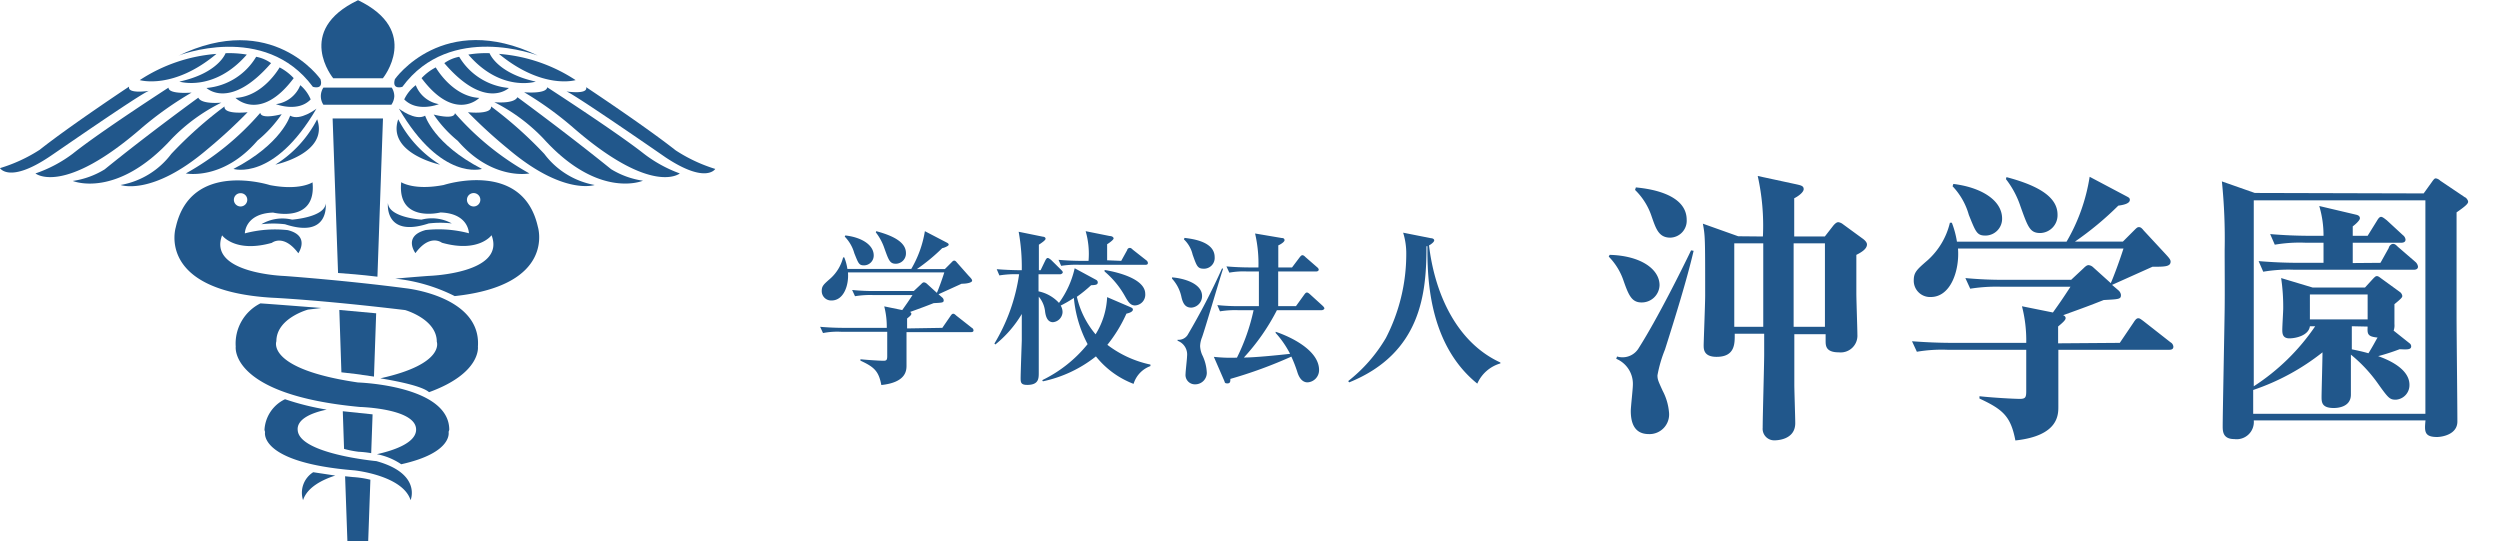 <svg width="217px" height="47px" viewBox="0 0 216.46 46.85" xmlns="http://www.w3.org/2000/svg"><g fill="#21578b"><path d="m29.88 41.22.2 5.63h1.8l.19-5.33a8.58 8.58 0 0 0 -1.51-.23z"/><path d="m26.24 43.29c.35-1.1 1.63-1.76 2.79-2.13l-1.91-.29a2.1 2.1 0 0 0 -.88 2.42z"/><path d="m34.84 7.5c4.16-5.65 11.72-2.71 11.72-2.71-8.19-3.93-12.37 2.05-12.37 2.05-.28.97.65.66.65.66z"/><path d="m49.84 6.92a14 14 0 0 0 -6.64-2.27c3.8 3.13 6.64 2.27 6.64 2.27z"/><path d="m46.39 7.05c-3.38-.74-4-2.46-4-2.46a9.17 9.17 0 0 0 -1.84.12c2.83 3.29 5.84 2.34 5.84 2.34z"/><path d="m44.06 7.6a5.56 5.56 0 0 1 -4.3-2.7 3.26 3.26 0 0 0 -1.29.55c3.53 4.12 5.59 2.15 5.59 2.15z"/><path d="m37.73 5.82a4.46 4.46 0 0 0 -1.23.93c2.89 3.86 5 1.71 5 1.71-2.35-.12-3.77-2.64-3.77-2.64z"/><path d="m38 9a2.63 2.63 0 0 1 -2-1.64 3.31 3.31 0 0 0 -1 1.23c1.14 1.16 3 .41 3 .41z"/><path d="m58.5 13c-2.65-2.09-7.75-5.47-7.75-5.47.19.67-1.71.37-1.71.37.61.18 8.59 5.71 8.59 5.71 3.51 2.33 4.3 1 4.3 1a13.56 13.56 0 0 1 -3.43-1.61z"/><path d="m47.38 7.54c-.07.61-2 .43-2 .43a29.24 29.24 0 0 1 4.21 3.03c6.88 6 9.27 4 9.27 4a11.57 11.57 0 0 1 -3.19-1.77c-2.4-1.88-8.29-5.69-8.29-5.69z"/><path d="m44.8 8.4c-.31.61-2 .43-2 .43a15.55 15.55 0 0 1 4.27 3.17c4.79 5.29 8.6 3.63 8.6 3.63a7.26 7.26 0 0 1 -2.76-1c-3.91-3.16-8.11-6.23-8.11-6.23z"/><path d="m47.13 13.31a35.17 35.17 0 0 0 -4.61-4.11c.06.74-2 .5-2 .5a42.88 42.88 0 0 0 3.48 3.18c4.79 4.06 7.49 3.12 7.49 3.12a7 7 0 0 1 -4.36-2.69z"/><path d="m45.84 15a24 24 0 0 1 -6.45-5.22c-.06.61-1.84.12-1.84.12a10.59 10.59 0 0 0 2.09 2.28c3.01 3.47 6.2 2.82 6.2 2.82z"/><path d="m41.73 14.61c-4.18-2.16-4.92-4.61-4.92-4.61-.86.49-2.27-.61-2.27-.61 3.69 6.32 7.19 5.22 7.19 5.22z"/><path d="m34.48 10.31c-1 2.95 3.62 3.93 3.62 3.93a10 10 0 0 1 -3.62-3.93z"/><path d="m27.09 7.5s.94.31.66-.66c0 0-4.18-6-12.37-2 0-.05 7.53-2.99 11.71 2.66z"/><path d="m18.74 4.65a14 14 0 0 0 -6.64 2.27s2.9.86 6.64-2.27z"/><path d="m19.53 4.59s-.61 1.72-4 2.46c0 0 3 .92 5.84-2.34a9.23 9.23 0 0 0 -1.84-.12z"/><path d="m23.47 5.45a3.26 3.26 0 0 0 -1.29-.55 5.56 5.56 0 0 1 -4.3 2.7s2.02 1.97 5.59-2.15z"/><path d="m25.43 6.75a4.51 4.51 0 0 0 -1.22-.93s-1.42 2.52-3.82 2.64c0 0 2.15 2.15 5.04-1.71z"/><path d="m26.9 8.59a3.23 3.23 0 0 0 -.9-1.23 2.63 2.63 0 0 1 -2.11 1.64s1.91.75 3.01-.41z"/><path d="m12.9 7.85s-1.9.3-1.72-.37c0 0-5.1 3.38-7.74 5.47a13.53 13.53 0 0 1 -3.44 1.59s.8 1.35 4.3-1c0 .02 7.99-5.54 8.6-5.69z"/><path d="m16.59 8s-2 .18-2-.43c0 0-5.9 3.81-8.29 5.72a11.53 11.53 0 0 1 -3.23 1.71s2.4 2 9.27-4a29.75 29.75 0 0 1 4.25-3z"/><path d="m14.87 12a15.55 15.55 0 0 1 4.3-3.13s-1.72.18-2-.43c0 0-4.24 3.07-8.11 6.21a7.26 7.26 0 0 1 -2.76 1s3.78 1.6 8.57-3.65z"/><path d="m21.44 9.7s-2.09.24-2-.5a35.17 35.17 0 0 0 -4.61 4.11 7 7 0 0 1 -4.39 2.69s2.71 1 7.5-3.08a44.62 44.62 0 0 0 3.5-3.22z"/><path d="m22.3 12.15a10.94 10.94 0 0 0 2.09-2.28s-1.79.49-1.85-.12a23.81 23.81 0 0 1 -6.45 5.25s3.2.65 6.21-2.85z"/><path d="m27.4 9.39s-1.4 1.1-2.28.61c0 0-.73 2.45-4.91 4.61 0 0 3.5 1.1 7.19-5.22z"/><path d="m27.46 10.31a10 10 0 0 1 -3.62 3.93s4.66-.98 3.62-3.93z"/><path d="m31 6.76h2.15s3.35-4.12-2.15-6.76c-5.53 2.64-2.15 6.76-2.15 6.76z"/><path d="m34.14 8.31a1.42 1.42 0 0 0 -.22-.74h-5.92a1.35 1.35 0 0 0 0 1.48h5.89a1.42 1.42 0 0 0 .25-.74z"/><path d="m37.12 19.33a8.55 8.55 0 0 1 2 0 3.57 3.57 0 0 0 -2.62-.33s-2.83-.17-2.91-1.44c0-.03-.37 3.05 3.53 1.77z"/><path d="m25.29 19a3.57 3.57 0 0 0 -2.66.4 8.64 8.64 0 0 1 2.05 0c3.89 1.28 3.52-1.8 3.52-1.8-.08 1.2-2.91 1.4-2.91 1.4z"/><path d="m32.68 23.94.48-13.7h-4.36l.47 13.38c.73.05 2.01.15 3.41.32z"/><path d="m38.42 16c-2.58.5-3.68-.24-3.68-.24-.37 3.56 3.4 2.62 3.4 2.62 2.46.08 2.46 1.8 2.46 1.8a10.26 10.26 0 0 0 -3.74-.28c-2 .53-.89 2-.89 2 1.26-1.72 2.29-.9 2.29-.9 3.19.9 4.3-.65 4.3-.65 1.27 3.31-5.41 3.52-5.41 3.52s-1.15.08-2.93.24a14.85 14.85 0 0 1 5.15 1.51c8.81-.94 7.2-6 7.2-6-1.31-5.85-8.15-3.62-8.15-3.62zm2.58 1.86a.58.58 0 0 1 -.57-.58.58.58 0 1 1 .57.58z"/><path d="m35.12 24.94c-5.28-.69-10.48-1.06-10.48-1.06s-6.67-.21-5.41-3.52c0 0 1.11 1.55 4.31.65 0 0 1-.82 2.29.9 0 0 1.06-1.51-.91-2a10.14 10.14 0 0 0 -3.72.28s0-1.72 2.45-1.8c0 0 3.77.94 3.41-2.62 0 0-1.11.74-3.69.24 0 0-6.84-2.2-8.15 3.65 0 0-1.74 5.49 8.32 6.1 0 0 4 .17 11.54 1.07 0 0 2.74.78 2.74 2.74 0 0 .74 1.93-4.89 3.17 1.81.3 3.66.71 4.22 1.2 4.54-1.65 4.23-3.94 4.23-3.94.31-4.39-6.26-5.06-6.26-5.06zm-14.29-8.23a.57.57 0 0 1 .58.57.58.58 0 0 1 -1.16 0 .57.57 0 0 1 .58-.57z"/><path d="m32.57 27.11-3.19-.29.18 5.4c.71.07 1.74.2 2.82.37z"/><path d="m32.59 39.91s-6.59-.61-6.81-2.64c-.13-1 1.21-1.55 2.51-1.82a22.36 22.36 0 0 1 -3.61-.9 3.12 3.12 0 0 0 -1.78 2.66l.05.18s-.61 2.64 7.74 3.32c0 0 4.18.43 4.86 2.58 0 0 .98-2.29-2.96-3.38z"/><path d="m31 33.1c-8-1.17-7.07-3.57-7.07-3.57 0-2 2.74-2.74 2.74-2.74l1.16-.14c-1.82-.14-3.69-.29-5.28-.4a3.89 3.89 0 0 0 -2.14 3.75s-.55 4.17 10.75 5.22c0 0 5.1.13 4.86 2.09-.13 1-1.76 1.64-3.39 2a5.66 5.66 0 0 1 2.11.87c4.51-1 4.1-2.8 4.1-2.8l.06-.18c0-3.86-7.9-4.1-7.9-4.1z"/><path d="m32.14 39.22.12-3.36-2.58-.27.11 3.26a8.71 8.71 0 0 0 1.26.25 8.56 8.56 0 0 1 1.09.12z"/><path d="m139.37 22.05c2.7.07 4.32 1.24 4.32 2.63a1.54 1.54 0 0 1 -1.57 1.49c-.84 0-1.11-.64-1.54-1.86a5.49 5.49 0 0 0 -1.29-2.11zm7.27-.35c-.59 2.53-1.59 5.74-2.48 8.55a11.21 11.21 0 0 0 -.65 2.23c0 .37.08.52.45 1.34a4.88 4.88 0 0 1 .55 1.87 1.7 1.7 0 0 1 -1.69 1.88c-.57 0-1.62-.12-1.62-2 0-.35.18-1.92.18-2.24a2.35 2.35 0 0 0 -1.44-2.28l.07-.2a1.65 1.65 0 0 0 .45.07 1.63 1.63 0 0 0 1.44-.82c1.64-2.58 3.83-7 4.52-8.44zm-5-5.49c.77.08 4.4.42 4.4 2.81a1.46 1.46 0 0 1 -1.42 1.54c-1 0-1.24-.77-1.61-1.82a5.67 5.67 0 0 0 -1.44-2.31zm11 4.25a19.8 19.8 0 0 0 -.45-5.24l3.43.74c.33.08.55.13.55.4s-.47.62-.82.79v3.31h2.65l.74-.95c.08-.09.25-.29.43-.29a.83.83 0 0 1 .39.17l1.67 1.22c.15.1.42.32.42.54 0 .4-.52.7-.92.9v3.35c0 .57.09 3.06.09 3.55a1.45 1.45 0 0 1 -1.61 1.54c-1.14 0-1.14-.59-1.14-1v-.57h-2.71v4.37c0 .52.08 2.86.08 3.33 0 1.49-1.67 1.49-1.82 1.49a1 1 0 0 1 -1-1.09c0-1 .13-5.47.13-6.36v-1.78h-2.55c0 .79.07 2-1.57 2-1.12 0-1.12-.67-1.12-1s.13-3.6.13-4.3c0-5 0-5.17-.2-6.23l3.06 1.09zm-2.48.59v7.23h2.51c0-2.41 0-4.82 0-7.23zm7.85 7.23v-7.23h-2.71v7.23z"/><path d="m183.54 29.67 1.19-1.76c.22-.35.32-.37.42-.37s.18.05.47.27l2.31 1.81a.48.48 0 0 1 .25.38c0 .25-.22.27-.39.27h-9.57v4.92c0 .72 0 2.53-3.72 2.93-.4-2.09-1.07-2.68-3.11-3.63v-.2c1.17.13 3 .23 3.5.23s.55-.15.55-.7v-3.55h-6.78a12.85 12.85 0 0 0 -2.69.17l-.42-.91c1.2.09 2.36.14 3.55.14h6.34a11.87 11.87 0 0 0 -.37-3.17l2.68.54c.67-.94.84-1.19 1.52-2.23h-6a14.49 14.49 0 0 0 -2.68.17l-.42-.92a35.12 35.12 0 0 0 3.55.15h5.61l1.07-1c.25-.25.35-.27.45-.27a.69.69 0 0 1 .4.2l1.51 1.36c.23-.52.72-1.81 1.1-3h-14.33c.15 1.84-.6 4.2-2.36 4.2a1.41 1.41 0 0 1 -1.47-1.42c0-.72.25-.94 1.22-1.78a6.33 6.33 0 0 0 1.91-3.23h.17a8 8 0 0 1 .44 1.64h9.49a16 16 0 0 0 2-5.62l3.23 1.71c.17.09.25.14.25.29 0 .35-.65.45-1 .5a27.32 27.32 0 0 1 -3.75 3.11h4.15l1-1c.2-.2.27-.25.37-.25s.2 0 .42.28l1.79 1.93c.35.38.55.58.55.77 0 .45-.52.45-1.57.45l-3.5 1.57.55.47a.62.62 0 0 1 .22.4c0 .37-.15.37-1.49.44-1.27.5-1.54.6-3.53 1.32.08 0 .23.1.23.25s-.2.35-.65.72v1.46zm-14.41-13.76c2.33.28 4.22 1.37 4.22 3a1.45 1.45 0 0 1 -1.44 1.47c-.74 0-.84-.3-1.44-1.79a5.91 5.91 0 0 0 -1.41-2.48zm4.6-.59c3 .79 4.42 1.83 4.42 3.25a1.54 1.54 0 0 1 -1.49 1.59c-.9 0-1.07-.5-1.72-2.31a7.82 7.82 0 0 0 -1.26-2.36z"/><path d="m209.85 16.73.72-1c.22-.32.27-.3.35-.3a.71.71 0 0 1 .37.2l2.14 1.44c.07 0 .27.23.27.38s-.17.35-1 .92v8.94c0 1.46.07 7.85.07 9.17 0 1.14-1.36 1.34-1.76 1.34-1.12 0-1.09-.5-1-1.44h-14.87a1.49 1.49 0 0 1 -1.69 1.62c-1 0-1-.69-1-1.14 0-1 .15-8.47.17-10.09s0-3.42 0-5.14a49 49 0 0 0 -.24-5.94l2.85 1zm-9.85 11.5c-.1.8-1.22 1.05-1.77 1.05s-.62-.35-.62-.72.08-1.59.08-1.89a16.94 16.94 0 0 0 -.18-2.61l2.73.82h4.53l.64-.7c.18-.19.28-.29.37-.29s.13 0 .38.19l1.61 1.17a.51.51 0 0 1 .23.35c0 .1 0 .17-.68.72v1.72a1.32 1.32 0 0 1 -.07.57l1.37 1.09a.33.33 0 0 1 .15.27c0 .3-.35.28-1 .25a19 19 0 0 1 -1.86.6c.62.22 2.71 1 2.71 2.48a1.26 1.26 0 0 1 -1.17 1.29c-.55 0-.65-.12-1.64-1.51a12.53 12.53 0 0 0 -2.26-2.39v.7 2.76c0 1.16-1.32 1.16-1.49 1.16-1 0-1.05-.47-1.05-.94s.08-3.25.08-3.88a19.8 19.8 0 0 1 -6 3.26v2.06h14.91v-18.48h-14.86v16.1a18.73 18.73 0 0 0 5.32-5.2zm6.11-5.49.72-1.29c0-.1.17-.35.37-.35s.3.15.45.28l1.46 1.26a.67.67 0 0 1 .25.43c0 .22-.2.27-.37.27h-10.32a13 13 0 0 0 -2.71.17l-.4-.92c1.17.1 2.36.15 3.56.15h2.06v-1.74h-1.54a12.8 12.8 0 0 0 -2.68.17l-.4-.92c1.17.1 2.33.15 3.53.15h1.09a8.87 8.87 0 0 0 -.37-2.58l3.18.75c.22.05.34.14.34.32s-.44.57-.62.69v.82h1.29l.8-1.29c.12-.2.22-.35.37-.35s.45.28.47.28l1.42 1.31a.55.55 0 0 1 .22.38c0 .22-.2.27-.37.27h-4.2v1.76zm-1.11 4.9v-2.16h-5v2.16zm-1.37.59v2c.74.15 1.09.24 1.44.34.45-.72.57-1 .79-1.36-.89-.08-.89-.33-.86-.95z"/><path d="m81.59 28.37.69-1c.13-.2.19-.22.25-.22s.1 0 .27.16l1.35 1.06a.26.26 0 0 1 .14.22c0 .14-.13.15-.23.15h-5.57v2.87c0 .42 0 1.48-2.18 1.71-.23-1.21-.62-1.56-1.81-2.11v-.12c.69.07 1.73.13 2 .13s.32-.09.32-.4v-2.11h-4a6.49 6.49 0 0 0 -1.56.11l-.25-.54c.7.06 1.38.09 2.07.09h3.7a7 7 0 0 0 -.22-1.86l1.56.32c.39-.55.49-.69.89-1.3h-3.42a8.23 8.23 0 0 0 -1.56.1l-.25-.54a18 18 0 0 0 2.07.09h3.27l.63-.59c.14-.15.2-.16.26-.16a.45.45 0 0 1 .23.11l.88.8c.13-.3.42-1.06.64-1.77h-8.34c.09 1.08-.35 2.43-1.42 2.43a.81.81 0 0 1 -.85-.82c0-.42.14-.55.71-1.05a3.62 3.62 0 0 0 1.14-1.86h.1a4.22 4.22 0 0 1 .27 1h5.53a9.39 9.39 0 0 0 1.18-3.27l1.92 1c.1.06.14.09.14.18s-.37.26-.56.29a16.21 16.21 0 0 1 -2.19 1.81h2.42l.58-.58c.11-.12.16-.15.22-.15s.11 0 .24.16l1 1.13c.21.22.32.33.32.45s-.3.26-.91.26l-2 .91.32.28a.37.37 0 0 1 .13.23c0 .22-.09.22-.87.26-.74.29-.9.35-2.06.77a.16.16 0 0 1 .13.14c0 .12-.11.21-.37.42v.86zm-8.4-8c1.36.15 2.46.79 2.46 1.73a.85.85 0 0 1 -.84.86c-.44 0-.49-.18-.84-1.05a3.36 3.36 0 0 0 -.83-1.44zm2.68-.37c1.73.46 2.57 1.07 2.57 1.89a.89.89 0 0 1 -.87.93c-.52 0-.62-.29-1-1.35a4.72 4.72 0 0 0 -.74-1.37z"/><path d="m97.86 26.57c.13.06.23.1.23.22s-.14.26-.56.35a12.22 12.22 0 0 1 -1.65 2.7 9.32 9.32 0 0 0 3.73 1.71v.13a2.37 2.37 0 0 0 -1.46 1.54 7.63 7.63 0 0 1 -3.26-2.38 11.05 11.05 0 0 1 -4.59 2.16l-.06-.1a11.48 11.48 0 0 0 3.93-3.12 10.63 10.63 0 0 1 -1.19-4 10.51 10.51 0 0 1 -1.14.66 1.12 1.12 0 0 1 .16.56.91.91 0 0 1 -.83.88c-.54 0-.64-.64-.68-.9a2.37 2.37 0 0 0 -.55-1.31v6.58c0 .5 0 1.06-1 1.06-.53 0-.57-.2-.57-.58 0-.09 0-.4.1-3.26 0-.36 0-2 0-2.3a9.81 9.81 0 0 1 -2.29 2.64l-.08-.08a16 16 0 0 0 2.14-6 8.73 8.73 0 0 0 -1.71.1l-.23-.54c.72.06 1.52.09 2.17.09a17.28 17.28 0 0 0 -.27-3.33l2.11.43c.1 0 .22.06.22.18s-.35.36-.58.51v2.21h.15l.42-.87c.06-.1.11-.19.2-.19s.26.15.28.16l.88.87c.1.1.14.15.14.22s-.13.16-.21.16h-1.89v1.48a3.31 3.31 0 0 1 1.77 1 8.08 8.08 0 0 0 1.36-3l1.85 1a.26.26 0 0 1 .15.21c0 .22-.16.24-.58.26a11.86 11.86 0 0 1 -1.23 1 7.63 7.63 0 0 0 1.62 3.25 6.67 6.67 0 0 0 1-3.22zm-.78-4 .52-.94c0-.08.11-.18.2-.18s.13 0 .28.15l1.17.92a.32.32 0 0 1 .14.23c0 .14-.11.16-.21.16h-5.74a8.52 8.52 0 0 0 -1.56.09l-.23-.52c.68.06 1.37.09 2 .09h.6a7.11 7.11 0 0 0 -.25-2.57l2.09.42c.19 0 .33.1.33.21s-.36.38-.56.5v1.39zm-1.44.79c.64.1 3.52.64 3.52 2.07a.93.93 0 0 1 -.89 1c-.4 0-.6-.33-.86-.79a7.75 7.75 0 0 0 -1.77-2.15z"/><path d="m101.48 24c.85.06 2.6.46 2.6 1.62a1 1 0 0 1 -.92 1c-.47 0-.71-.26-.86-.89a3.37 3.37 0 0 0 -.82-1.62zm4.41-.72c-.31.92-1.52 5.08-1.81 5.9a2.24 2.24 0 0 0 -.17.77 2.18 2.18 0 0 0 .17.74 3.85 3.85 0 0 1 .41 1.57 1 1 0 0 1 -1 1 .81.81 0 0 1 -.84-.9c0-.23.13-1.32.13-1.54a1.26 1.26 0 0 0 -.82-1.33v-.09a.93.93 0 0 0 .86-.4 58.35 58.35 0 0 0 3-5.8zm-3.33-2.7c.61.08 2.61.29 2.61 1.67a.93.93 0 0 1 -.91 1c-.57 0-.63-.19-1-1.23a2.63 2.63 0 0 0 -.75-1.31zm9.65 5.91.72-1c.07-.09.13-.18.23-.18s.21.11.26.15l1.1 1c.09.09.15.16.15.23s-.13.15-.23.15h-3.88a18.39 18.39 0 0 1 -2.86 4.1c.92 0 2.83-.19 4-.32a8.34 8.34 0 0 0 -1.25-1.81v-.1c1.27.42 3.76 1.59 3.76 3.31a1.06 1.06 0 0 1 -1 1.07c-.58 0-.81-.66-.88-.89a11.72 11.72 0 0 0 -.52-1.34 39 39 0 0 1 -5.28 1.93c0 .22 0 .39-.26.39s-.21-.11-.27-.23l-.9-2.07a13.43 13.43 0 0 0 2 .07 17.35 17.35 0 0 0 1.44-4.11h-1.35a8.23 8.23 0 0 0 -1.56.1l-.23-.54a17.48 17.48 0 0 0 2 .09h1.6v-3h-1a6.79 6.79 0 0 0 -1.56.1l-.25-.54c.7.06 1.38.09 2.07.09h.7a11.53 11.53 0 0 0 -.29-2.94l2.3.39c.22 0 .25.11.25.2s-.19.28-.54.44v1.91h1.19l.67-.89c.08-.1.16-.17.21-.17s.13 0 .28.16l1 .87s.15.11.15.22-.12.16-.22.16h-3.29v3z"/><path d="m129.91 31.45a3.13 3.13 0 0 0 -2 1.75c-4.32-3.49-4.32-9.45-4.32-11.9h-.08c0 4-.41 9.24-6.69 11.79l-.09-.11a13.26 13.26 0 0 0 3.27-3.74 15.83 15.83 0 0 0 1.76-7.24 6 6 0 0 0 -.27-1.87l2.42.48c.13 0 .27.07.27.19s-.25.33-.45.43c.49 4.13 2.36 8.39 6.18 10.14z"/></g></svg>